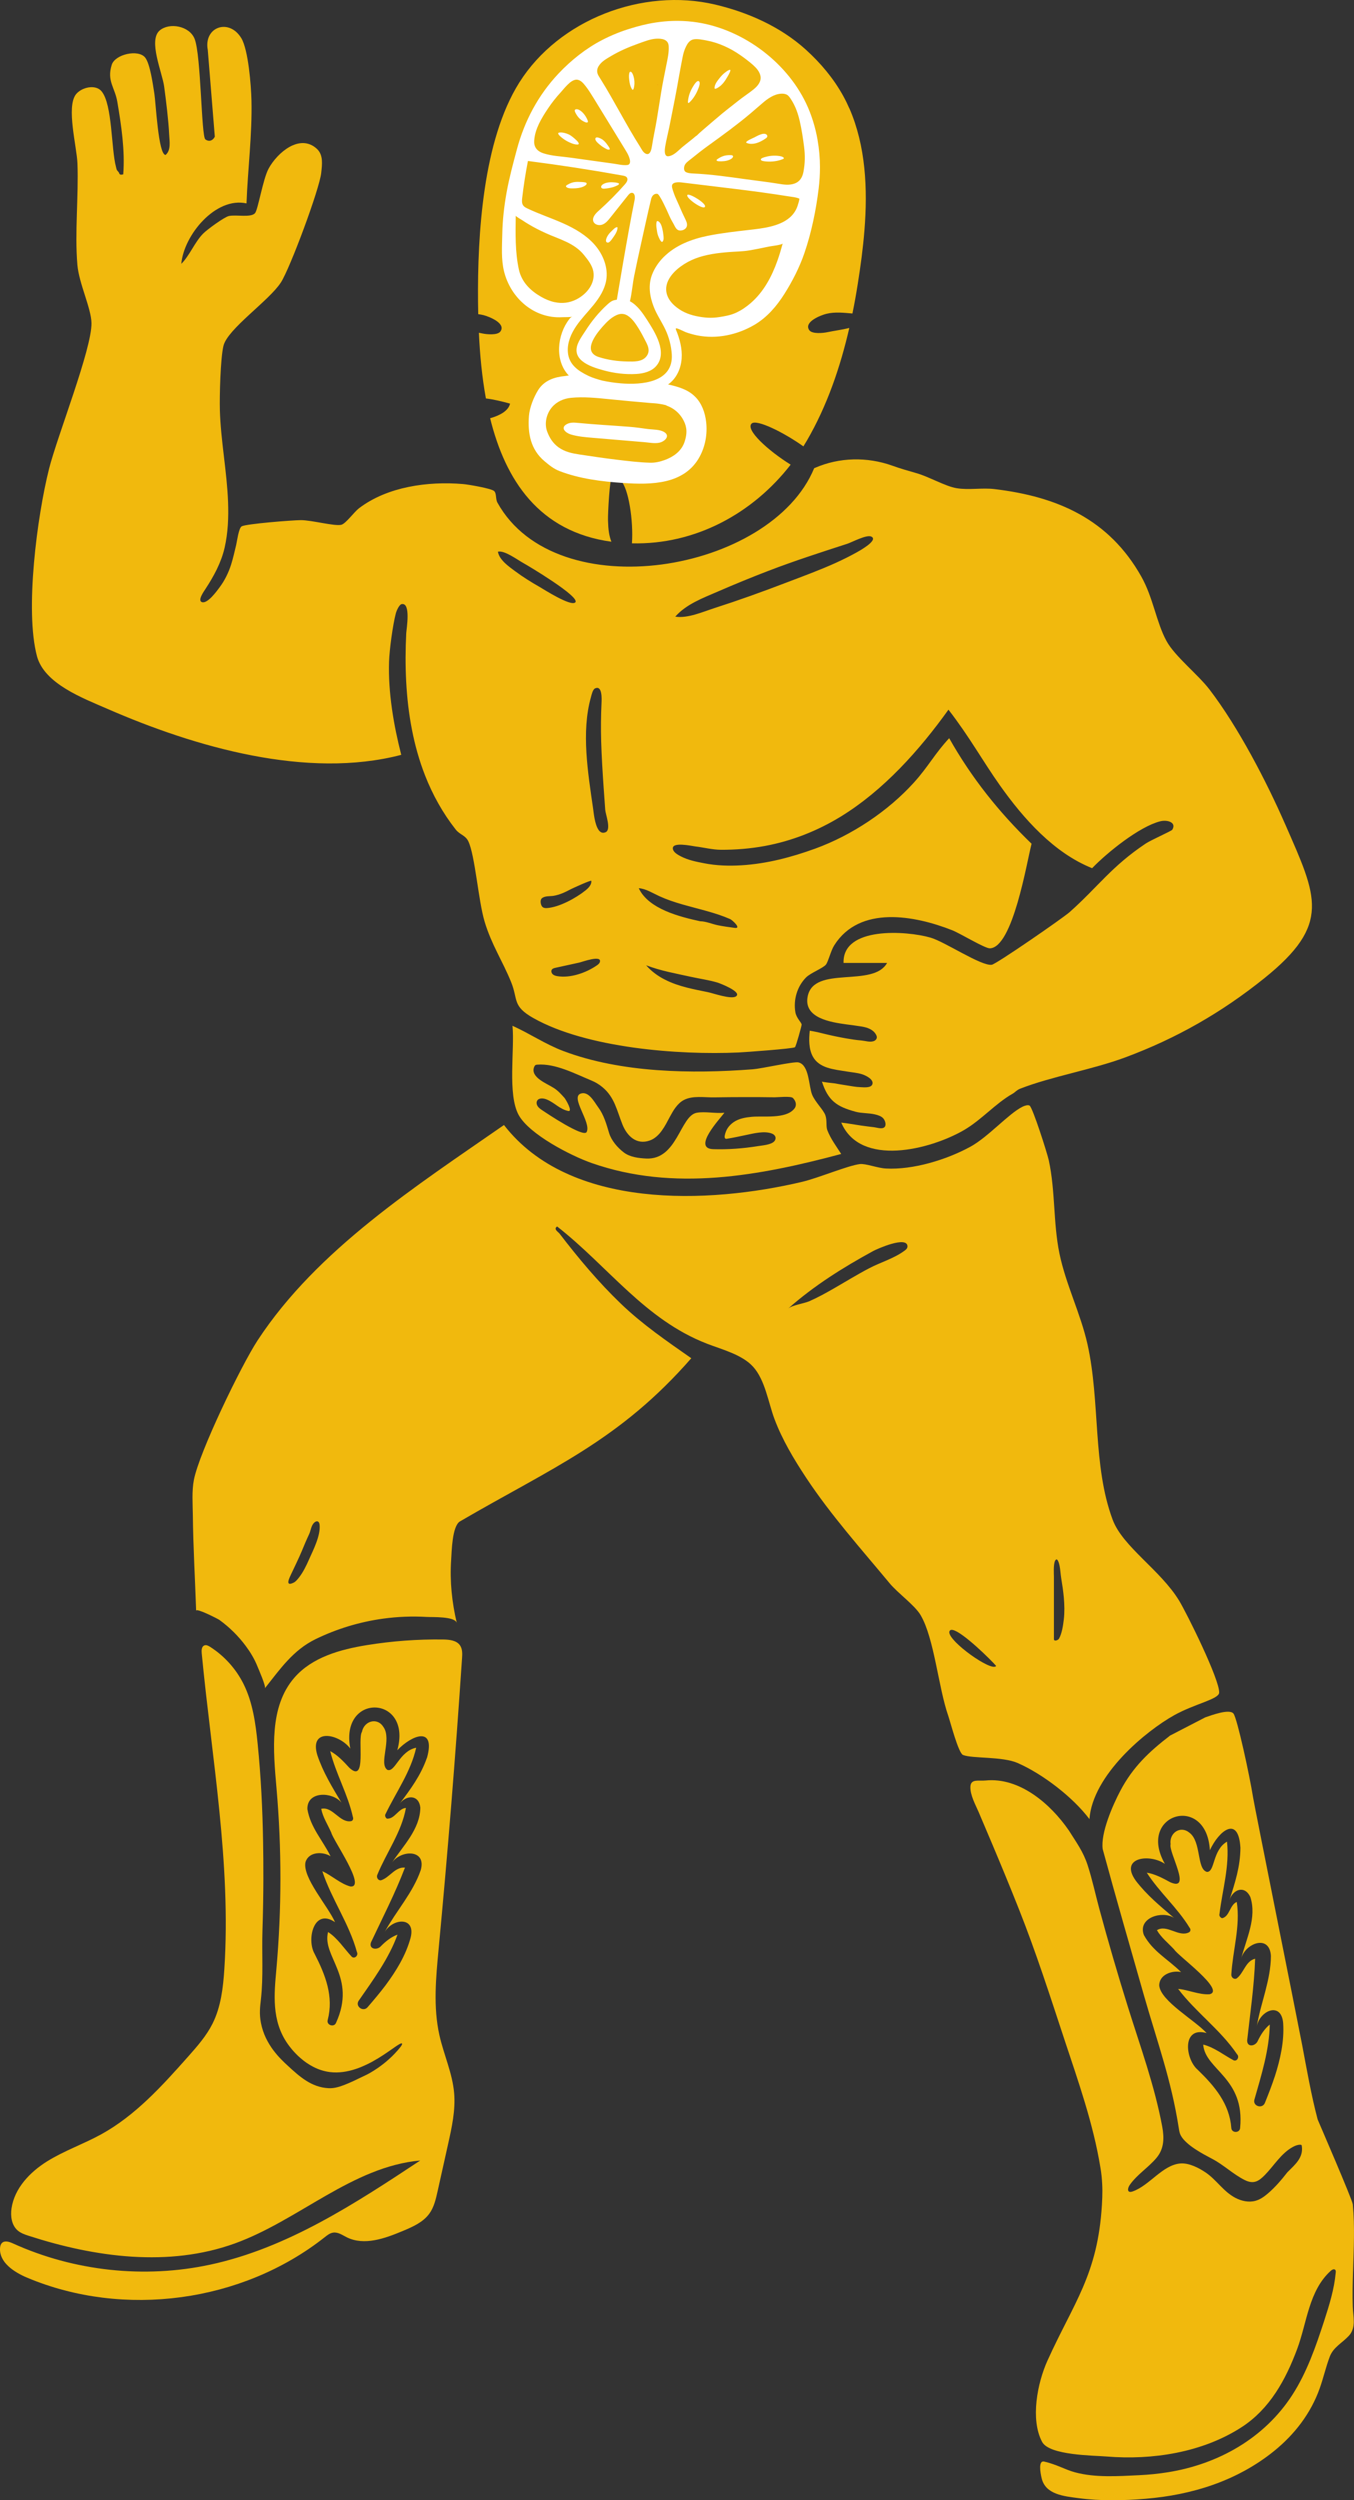 <?xml version="1.0" encoding="UTF-8"?>
<svg id="Capa_2" data-name="Capa 2" xmlns="http://www.w3.org/2000/svg" viewBox="0 0 534.46 986.28">
  <rect x="0" y="0" width="534.46" height="986.28" fill="#333333" stroke="none"/>
  <defs>
    <style>
      .cls-1 {
        fill: #f13636;
      }

      .cls-2 {
        fill: #f1b90d;
      }

      .cls-3 {
        fill: #fff;
      }
    </style>
  </defs>
  <g id="Capa_1-2" data-name="Capa 1">
    <g id="Yoyoman-Amarillo-Tinieblas">
      <path class="cls-2" d="M406.42,436.15c1.21.77,6.95,18.73,7.56,21.55,2.66,12.31,1.7,24.62,4.22,36.81s8.35,23.67,11.05,35.71c5.1,22.76,1.96,47.85,9.94,69.25,4,10.73,18.9,19.86,26.25,31.96,3.09,5.09,16.08,31.28,15.79,36.3-.15,2.6-9.62,4.36-17.69,8.85-11.28,6.27-32.23,23.57-33.51,41.02-6.54-8.69-18.44-17.78-28.24-22.1-6.16-2.72-17.85-1.71-21.65-3.2-1.85-.72-5.04-13.18-5.86-15.52-3.85-10.98-5.51-30.57-10.9-39.67-2.35-3.96-8.98-8.63-12.24-12.57-11.31-13.63-23.2-26.88-32.99-41.69-4.78-7.23-9.4-14.95-12.45-23.1-2.42-6.46-3.67-15.37-8.45-20.63-4.35-4.79-12.35-6.8-18.17-9.06-24.61-9.52-39-30.47-59.16-46.24-1.6,1.02.4,2.09.97,2.84,7.47,9.73,15.37,19.16,24.23,27.66,8.55,8.2,18.09,14.72,27.75,21.47-28.54,32.61-54.71,43.04-91.3,64.36-3.16,1.84-3.28,12.22-3.49,15.19-.57,8.43.3,16.72,2.24,24.92-.66-2.72-9.72-2.29-11.85-2.42-5.73-.34-11.5-.11-17.19.67-9.28,1.27-18.37,4.02-26.79,8.13-8.81,4.3-13.97,11.83-19.94,19.35.54-.68-2.55-7.71-2.97-8.74-1.16-2.87-2.71-5.44-4.55-7.92-2.92-3.94-6.45-7.43-10.43-10.31-.55-.4-9.22-4.84-9.18-3.62-.42-12.56-1.16-25.12-1.3-37.7-.05-4.54-.45-9.46.42-13.95,2.1-10.89,18.65-45.09,25.14-55,23.52-35.87,62.71-60.96,97.25-84.96,25.86,33.44,80.65,31.21,117.84,22.38,6.12-1.45,18.03-6.42,22.63-6.97,2.33-.28,6.88,1.56,10.24,1.75,10.72.6,24.03-3.46,33.44-8.62,7.07-3.88,14.99-13,20.52-15.75.78-.39,2.15-.86,2.81-.44ZM358.21,491.72c0-4.43-12.11,1-13.5,1.76-11.95,6.51-23.49,13.75-33.66,22.77,1.63-1.44,6.27-2.01,8.4-2.95,3.12-1.37,6.12-3,9.08-4.69,4.82-2.75,9.54-5.68,14.45-8.26,4.64-2.44,9.86-3.87,14.1-7.01.47-.35.97-.77,1.09-1.35.02-.1.03-.19.03-.28ZM125.78,600.44c-.44-.53-1.2-.39-1.93.39-1.05,1.12-1.19,3.01-1.83,4.36-1,2.12-1.91,4.28-2.8,6.44-1.25,3.03-2.82,6.15-4.23,9.19-.69,1.47-2.71,5.29.94,3.48.83-.41,1.5-1.27,2.06-1.98,1.68-2.13,2.89-4.66,3.98-7.13,1.67-3.75,4.6-9.39,4.19-13.66-.05-.5-.18-.86-.38-1.1ZM416.46,615.71c-.72,1.41-.45,5.43-.45,6.18v9.77c0,4.94.01,9.88,0,14.82,0,.14,0,.29.07.42.33.63,1.65,0,1.91-.44,1.17-2.01,1.65-5.3,1.92-7.6.34-2.87.26-5.78.01-8.66-.23-2.57-.61-5.13-1.04-7.68-.27-1.62-.31-3.28-.64-4.89-.11-.57-.85-3.74-1.78-1.92ZM391.96,655.82c-3.93-4.09-15.03-14.6-16.97-12.65-2.62,2.63,14.18,14.96,17.64,14.32.27-.05.45-.08.56-.34-.21-.26-.64-.73-1.22-1.34Z"/>
      <path class="cls-2" d="M507.33,325.23c-7.44-17.04-18.6-38.45-29.85-53.16-4.66-6.09-13.7-13.1-17.04-19.22-4.02-7.37-5.23-17.04-9.92-25.38-12.72-22.61-33.03-31.57-58.01-34.54-4.87-.58-10.11.45-14.91-.35-4.51-.75-10.92-4.55-15.98-5.97-2.8-.79-6.13-1.74-9.37-2.9-9.99-3.57-20.94-3.35-30.66.89l-.22.1c-17.03,41.23-101.79,55.51-125.03,13.56-.79-1.43-.27-3.67-1.33-4.58-1.21-1.03-10.16-2.57-12.31-2.74-13.79-1.15-29.77,1.02-40.99,9.55-1.93,1.47-5.16,6-6.92,6.5-2.52.72-11.79-1.83-16.03-1.81-3.28.01-21.6,1.45-23.35,2.44-1.21.69-1.86,6-2.19,7.34-.63,2.6-1.19,5.21-2,7.76-1.03,3.23-2.55,6.31-4.58,9.02-1.1,1.47-4.69,6.46-6.89,5.8-1.94-.59.78-4.33,1.31-5.15,3.31-5.05,6.25-10.42,7.6-16.34,1.35-5.9,1.58-12,1.36-18.03-.45-12.11-2.88-24.05-3.23-36.17-.16-5.58.22-20.42,1.4-25.39,1.61-6.73,17.98-17.77,22.68-25.03,3.61-5.57,15.25-36.85,15.92-43.22.35-3.29.91-7.09-1.73-9.51-6.73-6.17-15.66,1.57-19.04,7.82-2.25,4.16-4.15,16.12-5.35,17.55-1.59,1.89-7.45.52-10.31,1.14-1.87.41-8.69,5.41-10.21,6.97-3.33,3.39-5.23,8.55-8.59,11.91.97-11.35,13.56-26.55,25.74-23.85.49-13.38,2.27-27.2,1.96-40.59-.14-5.91-1.24-20.04-4.02-24.61-4.9-8.03-14.92-4.35-13.23,4.65l2.78,34.23c-.77,1.56-2.25,2.15-3.73,1.07-1.62-1.18-1.68-33.17-4.24-39.65-2.04-5.15-10-6.59-13.82-3.29-4.54,3.91,1.03,16.54,1.78,22.01.75,5.47,1.75,13.62,1.99,18.99.12,2.61.82,6.22-1.42,8.08-2.88-.09-3.85-20.75-4.42-24.19-.56-3.43-1.66-11.79-3.64-14.24-2.74-3.39-11.9-1.26-13.19,2.87-2,6.4,1.24,8.89,2.2,14.55,1.59,9.43,3.06,19.09,2.35,28.65-1.73.51-1.42-.43-1.9-.95-.83-.9-.66-.82-.95-1.91-1.96-7.19-1.38-24.54-5.67-29.85-2.39-2.95-7.96-1.63-10.15,1.15-3.9,4.97.34,20.68.59,27.23.49,13.01-1.12,27.34-.02,40.1.63,7.29,5.47,17.11,5.56,22.9.17,10.23-13.51,44.6-16.76,57.54-4.66,18.54-9.6,55.76-4.76,73.87,2.91,10.89,18.11,16.55,27.86,20.8,34.52,15.04,78.73,27.85,115.93,18.12-3-11.73-5.2-24.57-4.81-36.77.15-4.73,1.47-14.53,2.7-19.15.23-.85,1.28-3.35,2.27-3.54,3.75-.71,1.89,9.86,1.81,11.47-.32,6.36-.36,12.74-.02,19.1.67,12.61,2.84,25.23,7.45,37.02,3,7.66,7.04,14.92,12.14,21.38,1.55,1.97,3.81,2.22,4.94,4.6,2.68,5.63,3.95,23.47,6.44,31.73,2.77,9.17,7.09,15.49,10.48,23.87,2.77,6.83.32,9.38,8.8,14.15,20.97,11.8,57.25,14.63,80.94,13.55,2.86-.13,21.31-1.48,22.26-2.07.4-.25,2.68-8.47,2.65-8.94-.05-.81-2.08-2.57-2.47-4.82-.86-4.96.69-10.23,4.23-13.79,1.75-1.76,6.76-3.67,7.83-5.05.95-1.23,1.91-5.46,3.31-7.66,10.03-15.78,31.69-11.75,46.58-5.87,3.05,1.2,12.88,7.19,14.83,7.12,9.08-.33,14.56-34.03,16.45-41.26-12.95-12.5-23.73-26.06-32.52-41.64-5.75,6.18-8.24,11.22-13.93,17.51-10.12,11.18-24.37,20.75-38.98,26.06-9.33,3.39-19.13,5.97-29.07,6.57-4.91.3-9.91.15-14.75-.8-3.07-.6-6.29-1.23-9.1-2.68-1.09-.56-2.88-1.5-3.21-2.83-.79-3.17,7.38-1.3,8.83-1.13,3.29.39,6.74,1.3,10.07,1.32,5.82.03,11.65-.45,17.38-1.5,10.63-1.96,20.79-5.97,30-11.62,16.87-10.34,31.05-26.2,42.47-42.15,8.25,10.61,13.41,20.12,20.4,29.98,9.25,13.04,21.25,26.55,36.31,32.55,5.95-6.18,18.64-16.41,26.86-18.49,2.89-.73,6.57.45,4.76,3.34-.31.49-8.38,4.05-10.38,5.38-13.63,9.07-19.01,17.25-30.14,27.11-2.68,2.37-28.86,20.46-30.69,20.75-4.1.66-18.5-9.06-24.2-10.7-9.44-2.73-34.81-4.49-34.32,9.99h17.17c-5.47,9.87-28.75.83-31.32,13.11-1.81,8.67,9.16,10.27,15.28,11.13,2.02.28,4.05.51,6.06.85,2.18.37,4.44,1.11,5.6,3.15.2.36.37.76.34,1.17-.05.71-.67,1.27-1.35,1.47-1.49.46-3.2-.16-4.7-.29-2.08-.17-4.15-.49-6.2-.85-2.88-.51-5.75-1.12-8.59-1.81-.84-.2-1.68-.42-2.52-.61-.19-.04-3.12-.64-3.12-.6-.35,3.38-.44,7.23,1.27,10.3,1.21,2.18,3.29,3.5,5.62,4.26,2.53.83,5.22,1.13,7.84,1.56,1.98.33,3.99.46,5.91,1.06,1.36.43,4.73,2,4.08,3.94-.53,1.58-3.46,1.2-4.69,1.16-1.88-.05-3.72-.45-5.57-.72-1.59-.23-3.17-.52-4.75-.79-.51-.09-4.84-.47-4.92-.74,2.45,7.61,5.85,9.93,13.33,11.95,2.46.66,5.11.45,7.6,1.04,1.16.27,2.48.67,3.31,1.58.68.75,1.3,2.52.53,3.39-.91,1.02-3.03.22-4.17.09-1.73-.19-3.46-.43-5.18-.67-2.59-.37-5.18-.86-7.78-1.15,7.57,17.71,35.12,10.65,48.35,3.01,7.06-4.08,12.52-10.6,19.4-14.47.91-.51,1.46-1.36,2.86-1.91,12.3-4.82,28.38-7.48,41.54-12.37,20.17-7.49,37.96-17.66,54.75-31.13,26.72-21.44,20.85-32.18,8.39-60.71ZM196.55,217.62c2.6-.61,7.76,3.25,9.9,4.42,1.8.98,22.83,13.48,20.62,15.59-1.78,1.7-12.46-5.17-14-6.05-3.33-1.9-6.61-3.93-9.69-6.22-2.48-1.84-6.32-4.46-6.84-7.75ZM214,357.63c-.61-.72-.91-2.56-.14-3.25,1.15-1.03,3.16-.77,4.57-.99,2.54-.41,4.72-1.48,6.97-2.66.59-.31,7.96-3.69,8.01-3.26.19,1.52-1.18,2.89-2.3,3.78-3.78,3.02-10.36,6.66-15.3,6.97-.89.05-1.46-.17-1.81-.58ZM217.64,383.05c.01-.2.08-.39.19-.56.31-.45.9-.6,1.44-.72,3.16-.69,6.32-1.39,9.48-2.08,1.05-.23,8.9-3.13,8.03-.19-.17.57-.67.96-1.15,1.3-4.23,2.93-10.45,5.13-15.62,4.27-.67-.11-1.35-.29-1.85-.76-.34-.32-.55-.81-.52-1.27ZM236.28,327.38c-1.57-2.21-1.96-7.04-2.16-8.38-2-13.92-4.76-30.23-.85-44.02.25-.89.67-3,1.65-3.44,2.88-1.29,2.59,4.3,2.52,5.75-.24,5.07-.29,10.13-.14,15.21.18,6.04.56,12.08.97,18.11.2,2.94.42,5.89.63,8.83.13,1.85,2.49,7.84.13,8.86-1.19.51-2.08.04-2.76-.91ZM290.6,392.99s-.08.06-.12.08c-1.91,1.23-8.95-1.25-11.07-1.69-2.72-.56-5.46-1.09-8.16-1.77-6.03-1.52-12.04-4.01-16.2-8.83,5.75,2.2,11.88,3.28,17.87,4.59,3.42.75,6.9,1.23,10.27,2.22.86.25,9.67,3.63,7.41,5.38ZM264.82,355.34c1.55.54,3.13,1.03,4.71,1.48,6.26,1.8,12.67,3.12,18.67,5.73.88.39,4.67,3.88,1.8,3.48-2.25-.31-4.49-.6-6.71-1.06-2.14-.44-4.71-1.55-6.88-1.55-8.05-1.77-20.42-4.79-24.28-13.05,2.82.2,5.56,1.97,8.09,3.13,1.51.69,3.05,1.3,4.61,1.84ZM330.14,221.93c-6.51,2.96-13.28,5.42-19.91,7.95-9.25,3.54-18.58,6.9-28.02,9.93-4.57,1.46-10.8,4.24-15.66,3.44,4.31-4.91,10.88-7.33,16.69-9.85,6.66-2.89,13.38-5.65,20.17-8.25,10.21-3.92,20.59-7.26,30.99-10.63,1.93-.62,7.66-3.75,9.54-2.85,3,1.44-5.04,5.82-5.93,6.31-2.56,1.42-5.19,2.72-7.86,3.94Z"/>
      <path class="cls-2" d="M335.25,42.75c-.72-1.65-1.5-3.26-2.37-4.83-3.8-6.93-8.94-13.03-14.78-18.32-10.04-9.08-22.93-14.78-35.91-17.82-28.48-6.68-61.51,5.84-77.22,30.8-14.37,22.82-16.52,60.04-16.28,86.54.01,1.59.04,3.2.08,4.82.68.08,1.35.19,2.03.36,2.18.55,9.03,3.19,6.74,6.44-1.15,1.63-5.58,1.14-7.09.81-.46-.1-.94-.19-1.42-.28.4,8.64,1.22,17.43,2.77,25.91,3.1.38,6.27,1.14,9.53,2.04-.6,2.73-3.79,4.61-7.86,5.77,6.03,24.43,19.29,44.79,47.86,48.71-.92-2.45-1.23-4.62-1.34-8.49-.07-2.5.63-16.56,1.63-17.27.67-.48,2.62.82,3.38,1.57,3.14,3.05,5.07,16.04,4.44,24.82,25.02.63,47.74-11.82,62.65-31.03-8.88-5.52-18.09-13.88-15.35-16.26,1.95-1.69,12.4,3.37,20.38,9.05.48-.77.95-1.55,1.41-2.34,7.92-13.62,13.15-28.88,16.71-44.37-2.78.7-6.04,1.1-8.71,1.67-1.51.32-5.94.82-7.09-.81-2.29-3.26,4.56-5.9,6.74-6.44,3.43-.85,6.87-.42,10.3-.13.8-3.91,1.5-7.82,2.11-11.7,1.08-6.83,2.06-13.94,2.63-21.12,1.31-16.41.52-33.24-5.95-48.12Z"/>
      <path class="cls-3" d="M322.72,55.18c-.89-5.02-2.4-9.96-4.55-14.45-8.09-16.91-25.97-29.87-44.58-32.12-11.05-1.33-19.87,1.16-24.34,2.51-3.94,1.18-7.78,2.71-11.44,4.6-6.48,3.33-12.38,8.03-17.37,13.32-7.99,8.48-13.39,18.62-16.41,29.88-1.5,5.6-3.04,11.29-4.06,16.99s-1.6,10.92-1.71,16.47c-.1,4.82-.47,9.93.69,14.65,2.61,10.58,11.87,18.74,22.96,18.1,1.22-.07,2.87.06,4.04-.23-.52.14-.87.52-1.19.93-4.83,6.11-5.94,16.48-.19,22.36-.12-.12-1.33.13-1.56.15-4.22.39-8.23,1.77-10.59,5.54-1.74,2.78-3.39,6.94-3.64,10.23-.52,6.82.67,13.23,6.16,17.83,1.86,1.56,3.64,3.02,5.93,3.89,7.93,3.05,16.63,4.12,25.05,4.69,11.04.75,24.29.72,30.3-10.45,2.21-4.12,3.05-8.94,2.52-13.58-.43-3.72-1.71-7.4-4.43-10.07-2.93-2.87-6.72-3.87-10.6-4.77,3.26-2.24,5.06-6.2,5.35-10.15.3-3.94-.76-7.88-2.28-11.53-.07-.16-.08-.29.05-.42.29-.29,3.44,1.35,3.88,1.5,1.46.53,2.97.95,4.49,1.26,7.71,1.53,15.83-.21,22.56-4.15,5-2.93,8.79-7.36,11.86-12.21s5.96-10.44,7.9-16.11c2.79-8.14,4.57-16.86,5.62-25.39.35-2.82.52-5.66.52-8.5,0-3.54-.31-7.17-.95-10.75ZM266.49,38.49c.51-2.64,1-5.28,1.45-7.94.45-2.64.99-5.26,1.48-7.89.28-1.48.68-2.91,1.35-4.27.55-1.13,1.36-2.37,2.63-2.77,1.53-.48,4.01.07,5.6.37,4.72.89,9.3,3.02,13.23,5.76,1.75,1.22,3.45,2.51,5.06,3.92,1.3,1.19,2.6,2.62,2.91,4.41.37,2.14-1.19,3.92-2.72,5.16-1.98,1.61-4.15,2.98-6.14,4.58-2.07,1.66-4.2,3.26-6.25,4.95-1.49,1.24-2.97,2.49-4.44,3.75-.14.12-.28.24-.42.37-.96.81-1.92,1.62-2.86,2.45-.45.39-.89.79-1.34,1.18-.42.37-.91.98-1.41,1.23-1.74,1.5-3.63,2.89-5.4,4.37-1.58,1.32-3.19,3.25-5.36,3.52-1.85.23-1.48-2.74-1.3-3.8.43-2.56,1.09-5.12,1.62-7.68.54-2.62,1.04-5.24,1.56-7.86.25-1.27.5-2.53.75-3.8ZM236.28,26.12c1.07-1.81,3.06-2.91,4.82-3.95,3.41-2.03,7.12-3.64,10.86-4.96,2.17-.77,4.69-1.81,7-1.94,2.24-.13,4.84.22,4.99,2.9.15,2.59-.44,5.09-.95,7.61-.72,3.6-1.46,7.19-2.05,10.82-.58,3.53-1.12,7.06-1.7,10.59s-1.37,6.91-1.89,10.37c-.18,1.17-.63,3.86-2.42,3.09-1.1-.47-1.69-1.84-2.3-2.79-5.53-8.72-10.15-17.98-15.62-26.74l-.09-.14c-.2-.31-.39-.63-.59-.95-.9-1.46-.74-2.77-.07-3.91ZM210.87,55.41c.29-4.55,2.91-8.82,5.38-12.53,1.51-2.27,3.2-4.41,5.04-6.41,1.44-1.57,3.79-4.82,6.07-5.04,1.61-.15,2.9,1.38,3.78,2.52,1.18,1.52,2.2,3.14,3.2,4.78,1.43,2.33,2.86,4.66,4.29,6.99,2.73,4.44,5.46,8.89,8.18,13.34.55.9,1.11,1.82,1.48,2.82.28.76.72,2.14.1,2.84-.2.23-.51.35-.81.38-1.72.2-3.68-.31-5.39-.55l-5.99-.83c-3.72-.52-7.44-1.04-11.16-1.55-3.51-.49-7.07-.59-10.48-1.67-1.66-.53-3.17-1.57-3.58-3.35-.13-.56-.16-1.14-.12-1.73ZM218.96,119.21c-1.83-.39-3.63-1.14-5.39-2.14-4.23-2.42-7.66-5.81-8.74-10.68-1.53-6.92-1.35-14.28-1.26-21.33,0,.34,2.17,1.54,2.5,1.76.9.6,1.81,1.18,2.74,1.73,2.12,1.26,4.33,2.38,6.58,3.4,5.42,2.47,11.28,3.84,15.17,8.69,1.5,1.87,3.23,4.02,3.65,6.45.82,4.75-2.61,8.92-6.62,10.98-2.88,1.48-5.78,1.73-8.62,1.13ZM306.9,102.75c-2.25,6.34-5.45,12.38-10.57,16.81-.87.75-1.78,1.45-2.73,2.09-.9.61-1.85,1.15-2.83,1.61-.2.09-.4.19-.6.27-1.96.85-4.12,1.22-6.21,1.55-3.21.5-6.06.28-9.24-.4-3.2-.69-6.08-1.97-8.54-4.19-3.26-2.94-4.29-6.74-1.99-10.64,2.11-3.59,6.5-6.43,10.29-7.88,4.29-1.64,8.91-2.2,13.46-2.55,2.58-.2,5.13-.2,7.68-.62,2.7-.45,5.38-1.01,8.06-1.57.55-.12,5.12-.62,5.28-1.21-.6,2.24-1.27,4.5-2.06,6.72ZM311.75,85.8c-4.14,3.62-10.89,4.3-16.04,4.9-5.42.63-10.92,1.22-16.28,2.31-6.45,1.31-12.77,3.7-17.51,8.44-1.92,1.93-3.48,4.21-4.48,6.74-1.68,4.23-1,8.75.62,12.88,1.22,3.12,3.14,5.87,4.57,8.89,1.45,3.06,2.32,6.4,2.54,9.78.71,11.14-11.82,12.17-20.11,11.48-2.45-.21-4.89-.56-7.29-1.08,0,0-.02,0-.03,0-1.65-.44-3.97-1.14-5.47-1.87-4.1-1.96-7.79-4.5-8.13-9.47-.25-3.62,1.26-7.17,3.31-10.17s4.63-5.59,6.91-8.42c2.28-2.83,4.3-6.01,4.92-9.59.87-5.01-1.18-10.2-4.52-14.03s-7.86-6.44-12.5-8.51c-4.64-2.07-9.49-3.66-14.07-5.84-.63-.3-1.28-.63-1.68-1.2-.59-.83-.51-1.95-.39-2.97.57-4.88,1.33-9.74,2.27-14.57,12.51,1.6,24.99,3.52,37.4,5.75.64.12,1.36.28,1.7.84.52.84-.16,1.88-.81,2.62-3.27,3.7-6.76,7.21-10.44,10.5-1.24,1.1-2.62,2.65-2.01,4.19.52,1.3,2.29,1.69,3.59,1.18s2.23-1.65,3.1-2.75c2.31-2.91,4.63-5.81,6.94-8.72.43-.54.98-1.13,1.66-1.05,1.11.13,1.2,1.7.98,2.8-2.6,12.65-7.01,39.35-7.01,39.35-1.08.28-1.7.04-3.75,1.91-3.4,3.1-6.28,6.65-8.74,10.53-1.53,2.4-3.89,5.33-3.36,8.38.24,1.35,1.1,2.54,2.17,3.4,2.35,1.91,5.65,2.89,8.52,3.68,4.14,1.14,8.55,1.67,12.88,1.41,2.79-.17,5.92-.94,7.82-3.14,4.63-5.36-.57-13.46-3.62-18.2-1.73-2.69-3.83-5.77-6.72-7.32,0,0-.04-.01-.04-.01.79-3.3,1.02-6.74,1.69-10.07.83-4.13,1.73-8.25,2.64-12.36,1.33-6,2.63-12.01,4.06-17.99.05-.21.4-1.49,1.49-1.88,0,0,.41-.15.86-.1.44.05.83.76,1.04,1.08.52.79.95,1.63,1.38,2.47.9,1.78,1.71,3.59,2.52,5.41.45,1.01,1,1.96,1.54,2.91.56.98,1.07,2.49,2.39,2.61.91.09,1.92-.26,2.5-.98.76-.94.38-2.2-.1-3.18-.96-1.94-1.83-3.87-2.67-5.86-.67-1.58-1.48-3.13-2.03-4.75-.61-1.76-.98-2.82-.5-3.49.69-.99,2.96-.78,3.59-.7,14.1,1.76,28.29,3.25,42.33,5.5,1.28.2,2.7.32,3.91.8.06.03.13.05.21.08.25.1-.71,2.99-.81,3.25-.66,1.73-1.68,3.11-2.94,4.21ZM317.19,67.58s-.02.1-.03.15c-.45,2.27-1.42,3.98-3.71,4.74-2.01.67-4.2.35-6.25,0-4.17-.69-8.38-1.15-12.56-1.73-6.98-.98-13.95-1.98-21-2.3-.91-.04-1.87-.11-2.72-.46-.97-.4-1.02-1.46-.81-2.36.3-1.29,1.7-2.14,2.65-2.92,2.31-1.88,4.67-3.72,7.09-5.46,5.6-4.04,11.14-8.06,16.42-12.52,1.51-1.27,3-2.56,4.48-3.85,2.13-1.86,4.66-3.73,7.58-3.91.73-.05,1.5.03,2.17.35.75.35,1.29,1.19,1.73,1.86,1.71,2.6,2.76,5.57,3.45,8.59.77,3.37,1.28,6.79,1.72,10.21.41,3.19.39,6.45-.23,9.62Z"/>
      <polygon class="cls-1" points="259.51 33.55 259.53 33.31 259.64 33.44 259.51 33.55"/>
      <path class="cls-3" d="M231.05,48.21c.18.07.36.13.53.14s.36-.06.44-.21c.06-.12.05-.28.01-.41-.06-.24-.16-.47-.26-.7-.67-1.43-1.78-2.97-3.21-3.7-.83-.43-2.12-.39-1.56.85.72,1.57,1.87,3.02,3.46,3.77.18.08.38.19.58.27Z"/>
      <path class="cls-3" d="M240.62,58.95c.36-.25-.68-1.55-.83-1.77-.67-.97-1.52-1.95-2.59-2.48-.46-.23-1.86-.93-2.16-.13-.32.88,1.16,2.02,1.7,2.49.57.5,1.2.94,1.86,1.3.45.24,1.5.95,2.02.59Z"/>
      <path class="cls-3" d="M221.15,53.78c.44.41.92.76,1.06.87.86.65,1.79,1.19,2.78,1.61.92.4,1.86.76,2.88.76,1.25,0,.17-1.21-.25-1.6-.94-.87-1.98-1.86-3.15-2.4-1.03-.48-2.49-.88-3.64-.74-.95.12-.36.87.32,1.5Z"/>
      <path class="cls-3" d="M274.28,37.74c-.58.94-1.27,1.83-2.07,2.6s-.68-.14-.61-.75c.21-1.82.85-3.58,1.78-5.15.44-.74.95-1.61,1.6-2.19.51-.46,1.1-.36,1.19.38.09.81-.28,1.68-.57,2.42-.36.93-.8,1.84-1.32,2.69Z"/>
      <path class="cls-3" d="M285.29,32.97c-.23.26-.47.51-.73.75-.28.26-2.5,1.98-2.51,1.01-.01-1.48,1.19-2.94,2.07-4.03.57-.71,1.19-1.38,1.9-1.95.58-.46,1.2-.93,1.91-1.19.66-.24.25.71.15.95-.25.59-.57,1.15-.89,1.7-.55.95-1.15,1.91-1.89,2.76Z"/>
      <path class="cls-3" d="M287.95,63.03c-1.29.57-2.84.66-4.2.59-.27-.01-1.12-.12-.85-.58.05-.09.14-.15.22-.22.81-.59,1.73-1.07,2.69-1.35.73-.21,1.57-.28,2.33-.28.3,0,.82-.02,1.07.2.42.38-.14.97-.47,1.2-.25.17-.51.32-.79.44Z"/>
      <path class="cls-3" d="M298.12,56.57c-1.1.25-2.22.26-3.3-.14-.1-.04-.2-.08-.25-.17-.33-.59,2.78-1.83,3.19-2.05.68-.36,1.34-.74,2.06-1.01.63-.23,1.28-.5,1.96-.43,1.04.11,1.55,1.07.61,1.74-1.23.87-2.72,1.71-4.28,2.06Z"/>
      <path class="cls-3" d="M309.01,62.77c-2.11.85-4.45,1.12-6.71.91-.4-.04-1.96-.13-1.98-.74s1.52-.94,1.9-1.05c1.86-.55,4.29-.66,6.18-.19.53.13,1.59.68.61,1.08Z"/>
      <path class="cls-3" d="M278.15,81.71c-1.1.92-7.84-3.91-6.77-4.84.82-.71,8.1,3.72,6.77,4.84Z"/>
      <path class="cls-3" d="M259.31,87.28s.05-.04.08-.05c.07-.03.14-.03.21-.01.56.11,1,.75,1.24,1.22.29.55.44,1.16.59,1.76.21.86.36,1.74.44,2.62.07.8.23,1.74-.28,2.43-.46.63-1.12-.72-1.27-1.02-.44-.87-.8-1.82-.94-2.79-.18-1.23-.49-2.65-.2-3.89.02-.1.06-.2.13-.27Z"/>
      <path class="cls-3" d="M237.38,74.05c-.25-.36,0-.88.38-1.18.48-.37,1.09-.63,1.67-.77.76-.19,1.55-.24,2.33-.2.71.03,1.5.07,2.18.3.15.05.42.14.4.34-.03.34-.62.58-.88.7-.48.24-.98.44-1.5.59-1.1.3-2.32.53-3.46.59-.24.01-.49.01-.71-.07-.2-.07-.33-.17-.41-.29Z"/>
      <path class="cls-3" d="M239.81,95.7c-1.03-.19-.51-1.55-.24-2.15.42-.9,1.07-1.66,1.79-2.33.55-.51,1.38-1.52,2.15-1.61.06,0,.12,0,.17.03.08.05.08.17.08.27-.1,1.16-.64,2.17-1.29,3.11-.38.55-.73,1.11-1.15,1.63-.32.39-.92,1.17-1.51,1.06Z"/>
      <path class="cls-3" d="M231.55,72.35s0,.04.01.06c.05.52-.83.99-1.22,1.17-1.23.56-2.67.72-4,.73-.78,0-2.01.07-2.67-.44-.58-.44-.11-.72.33-1,.52-.32,1.08-.58,1.66-.78.87-.29,1.8-.37,2.72-.34s1.85.04,2.72.23c.2.04.41.17.46.36Z"/>
      <path class="cls-3" d="M250.34,33.9c-.12.92-.41,2.14-.97,1.15-.55-.97-.82-2.08-.95-3.17-.11-.91-.23-1.85-.07-2.76.06-.32.14-.85.57-.82.36.03.65.56.78.84.57,1.23.78,2.6.73,3.95,0,.12-.03.44-.08.81Z"/>
      <path class="cls-2" d="M182.38,654.13c.12-1.74.19-3.62-.79-5.06-1.38-2.01-4.2-2.29-6.64-2.33-10.09-.14-20.19.6-30.15,2.22-10.54,1.7-21.62,4.79-28.62,12.86-9.94,11.46-8.35,28.53-7.03,43.64,2.07,23.74,2.05,47.67-.06,71.41-.85,9.54-2.03,20.23,4.53,29.48.95,1.33,6.98,9.85,16.65,11.04,13.85,1.7,27.46-12.57,28.42-11.26.21.29-.39,1.06-.6,1.33-5.68,7.24-13.24,10.9-13.24,10.9-7.64,3.71-11.47,5.56-15.14,5.38-6.82-.34-11.5-4.63-16.01-8.77-2.97-2.73-9.05-8.3-10.71-17.02-.68-3.58-.35-6.14,0-9.28,1.01-9.01.32-18.13.61-27.19.49-15.02.39-27.03.25-34.91-.22-12.9-.85-25.81-2.14-38.65-.82-8.13-1.95-16.4-5.61-23.7-2.97-5.92-7.57-11.02-13.15-14.57-.69-.44-1.53-.87-2.29-.57-1.08.42-1.15,1.9-1.04,3.05,3.97,41.5,11.64,82.96,8.94,124.56-.48,7.39-1.34,14.95-4.66,21.58-2.43,4.86-6.08,8.99-9.68,13.05-10.22,11.51-20.78,23.19-34.26,30.61-6.99,3.85-14.63,6.47-21.39,10.69-6.77,4.23-12.83,10.58-14.01,18.47-.47,3.12.01,6.67,2.39,8.75,1.24,1.09,2.86,1.64,4.43,2.14,26.27,8.51,55.3,12.4,81.27,3.02,25.32-9.14,46.41-30.33,73.22-32.73-25.87,17.1-52.53,34.55-82.85,41.07-25.98,5.59-53.74,2.6-77.94-8.38-1.4-.64-3.23-1.24-4.32-.15-.5.5-.68,1.24-.74,1.95-.41,5.63,5.43,9.51,10.63,11.7,38.2,16.1,84.93,9.78,117.47-15.89,1.03-.82,2.12-1.68,3.43-1.86,1.91-.26,3.65,1.01,5.38,1.87,6.86,3.39,15.02.44,22.08-2.52,3.9-1.63,7.99-3.42,10.47-6.84,1.84-2.54,2.56-5.7,3.24-8.76,1.39-6.24,2.78-12.48,4.17-18.72,1.47-6.62,2.96-13.36,2.37-20.12-.68-7.8-4.08-15.09-5.8-22.74-2.5-11.13-1.39-22.72-.32-34.08,3.61-38.18,6.69-76.4,9.24-114.66ZM168.51,693.43c-2.41,6.93-6.47,12.4-10.83,18.17,2.71-3.61,7.66-3.77,8.24,1.45-.12,8.6-6.86,15.11-11.29,21.86,3.49-5.28,13.84-5.57,11.45,2.8-3.09,8.99-9.77,16.17-14.25,24.45,3.23-5.53,12.37-6.19,10.26,2.18-1.86,6.93-5.71,13.19-9.97,18.9-1.83,2.45-4.61,5.78-7.04,8.57-1.75,2-4.98-.36-3.5-2.57,5.75-8.28,11.95-16.71,15.33-26.08-2.57.95-4.62,2.61-6.53,4.53-1.51,1.76-4.93,1.25-3.93-1.51,4.59-9.74,9.56-19.38,13.4-29.46-3.99-.35-6.1,4.03-9.53,5.03-1.13.05-1.77-1.14-1.42-2.1,3.62-8.87,9.65-16.96,11.33-26.47-3.01.21-4.45,4.49-7.52,4.22-.61-.41-.93-1.29-.47-1.93,4.16-8.6,9.93-16.59,12.04-26.04-6.65,1.33-8.35,9.95-11.4,8.72-3.49-2.49,1.9-11.99-1.53-16.9-2.38-3.89-7.62-2.44-8.48,1.93-1.85,2.71,2.04,20.7-5,14.14-2.24-2.44-4.61-5-7.53-6.55,2.21,8.92,6.96,16.97,8.95,25.98.28.68.05,1.48-.72,1.66-4.52.76-7.23-5.96-11.78-4.87.66,3.36,2.61,6.28,3.98,9.4.65,2.91,14.02,21.75,7.55,21.23-3.95-1.03-7.37-4.37-11.09-6.02,3.6,10.98,10.57,20.58,13.66,31.89.67,1.25-.84,2.82-2.01,1.88-3.08-3.28-5.54-7.28-9.38-9.79-2.55,9.68,11.41,17.66,3.14,35.84-.81,1.92-3.86.87-3.29-1.13,2.43-9.26-.88-17.75-5.17-26.11-3.22-5.59-.36-18.24,8.06-12.48-2.75-6.31-12.99-17.68-11.65-23.71,1.35-4.29,7.03-4.13,9.9-2.29-3.31-6.62-7.89-11.27-9.16-18.59-.19-7.27,10.01-6.89,13.46-2.55-3.63-6.08-7.25-11.94-9.54-18.78-3.26-10.82,8.6-8.44,13.03-2.55-4.28-22.28,24.65-21.16,18.54.65,5.84-6.12,15.21-9.59,11.73,2.98Z"/>
      <path class="cls-2" d="M534.08,896.06c.25-8.83.74-17.71-.1-26.52-.18-1.86-13.83-33.32-13.87-33.47-2.57-9.73-4.28-19.71-6.16-29.6-1.81-9.54-18.79-94.01-19.34-97.52-1.34-8.48-6.25-31.13-7.72-32.98-1.61-2.04-8.9.72-11.17,1.5l-13.85,7.16c-8.34,6.41-14.68,12.38-19.66,21.82-3,5.69-7.8,16.63-6.95,22.96,5.2,19.14,10.72,38.2,16.16,57.28,5.33,18.69,10.91,33.67,13.89,52.88.15.98.31,1.98.79,2.85,2.13,3.88,8.91,7.36,12.47,9.24,4.5,2.37,8.18,6.02,12.73,8.3,3.48,1.74,5.47.57,7.95-1.95,3.67-3.73,6.46-8.64,11.21-11.17.87-.46,1.84-.83,2.83-.8.16,0,.33.03.44.14.09.1.11.24.13.37.67,4.61-2.63,7.28-5.71,10.37-2.34,3-4.82,5.92-7.72,8.38-1.43,1.22-3.01,2.34-4.81,2.85-2.67.76-5.59.11-8.05-1.19-4.68-2.48-7.34-7.01-11.58-9.91-2.72-1.85-6.63-3.89-10.04-3.62-7.05.55-12.18,8.7-18.85,11.03-2.31.81-2.12-1.2-1.13-2.6,2.91-4.12,7.3-6.79,10.52-10.62,3.05-3.62,3.1-7.92,2.26-12.4-3-16.1-8.64-31.53-13.52-47.12-4.02-12.84-7.79-25.76-11.3-38.75-1.55-5.72-2.78-11.57-4.61-17.21-1.74-5.37-4.5-9.04-7.4-13.67-7.33-10.64-19.57-21.07-32.89-19.73-2.64.27-5.79-.76-5.98,2.34-.2,3.32,2.04,7.28,3.29,10.21,1.86,4.36,3.71,8.72,5.55,13.08,3.59,8.52,7.12,17.07,10.52,25.67,6.56,16.59,11.99,33.43,17.57,50.36,5.54,16.78,11.54,33.55,14.39,51.07.18,1.09.34,2.17.45,3.27.42,4.25.38,7.26.13,11.45-1.65,27.54-11.16,38.56-21.5,61.42-3.95,8.74-6.82,23.13-2.11,32.02,2.85,5.38,20.48,5.35,25.42,5.77,18.09,1.5,37.87-1.56,53.32-11.55,11.15-7.21,17.44-18.76,21.96-30.89,3.86-10.34,4.56-22.97,13.25-30.81.5-.45,1.31-.87,1.76-.38.25.27.24.68.2,1.04-.57,6.56-2.56,12.91-4.59,19.17-3.29,10.09-6.8,20.24-12.56,29.16-11.04,17.08-29.22,27.28-49.05,30.47-3.79.61-7.62.99-11.45,1.17-8.23.39-17.28,1.03-25.29-1.14-3.9-1.06-7.16-3.08-12.14-4.24-2.36-.55-1.56,4.28-.99,6.64,1.54,6.37,8.75,7.03,14.59,7.8,8.61,1.15,17.75.96,26.39.24,9.07-.75,18.09-2.48,26.68-5.52,8.67-3.06,16.88-7.5,24.03-13.28,8.14-6.58,14.54-14.87,18.07-24.8,1.46-4.11,2.41-8.38,3.95-12.46,1.45-3.82,4.96-5.4,7.59-8.29,2.9-3.18,1.61-7.52,1.49-11.42-.15-4.63-.04-9.26.1-13.88ZM503.17,819.17c-.94,2.9-2.49,6.96-3.89,10.39-1.01,2.46-4.83,1.27-4.14-1.29,2.76-9.69,5.9-19.68,6.07-29.64-2.12,1.73-3.52,3.97-4.71,6.4-.86,2.15-4.26,2.78-4.21-.16,1.19-10.7,2.77-21.43,3.15-32.21-3.89.96-4.47,5.79-7.39,7.84-1.05.42-2.04-.51-2.02-1.52.55-9.56,3.64-19.17,2.15-28.71-2.78,1.17-2.76,5.69-5.75,6.42-.71-.19-1.3-.92-1.07-1.68,1.15-9.48,4.03-18.91,2.97-28.53-5.86,3.41-4.68,12.12-7.96,11.94-4.1-1.23-2.08-11.96-6.92-15.5-3.51-2.91-8,.16-7.39,4.57-.88,3.16,8.63,18.93-.16,14.99-2.91-1.58-5.98-3.24-9.24-3.76,4.97,7.72,12.08,13.81,16.88,21.69.48.55.52,1.38-.15,1.81-4.03,2.18-8.77-3.3-12.72-.8,1.72,2.97,4.5,5.1,6.81,7.61,1.55,2.54,20.31,16.04,14.01,17.65-4.07.3-8.39-1.75-12.45-2.11,6.96,9.22,16.66,16.05,23.24,25.76,1.04.97.12,2.94-1.3,2.43-3.97-2.11-7.6-5.1-12.04-6.23.72,9.99,16.51,13.02,14.57,32.9-.14,2.08-3.36,2.08-3.48,0-.7-9.55-6.58-16.51-13.34-23.03-4.86-4.25-6.25-17.14,3.59-14.41-4.64-5.08-18.01-12.53-18.7-18.66-.11-4.5,5.32-6.19,8.63-5.38-5.28-5.19-11.11-8.11-14.69-14.63-2.53-6.82,7.24-9.76,11.91-6.76-5.4-4.58-10.73-8.95-15.11-14.68-6.59-9.18,5.4-10.77,11.5-6.63-11.26-19.7,16.48-28,17.75-5.38,3.54-7.68,11.29-14,12.06-.98-.04,7.34-2.11,13.83-4.36,20.69,1.39-4.29,6.03-6.04,8.26-1.29,2.67,8.18-1.6,16.52-3.61,24.34,1.6-6.12,11.29-9.75,11.74-1.05-.02,9.51-4.01,18.46-5.57,27.74,1.26-6.28,9.7-9.86,10.41-1.25.48,7.16-1.14,14.32-3.32,21.11Z"/>
      <path class="cls-2" d="M326.58,445.87c-.62-1.59-.05-3.81-.77-5.9-.75-2.16-4.04-5.22-5.23-8.12-1.41-3.44-1.08-11.71-5.4-12.76-1.79-.44-14.5,2.44-17.97,2.71-24.14,1.86-52.01,1.42-74.84-7.19-7.16-2.7-13.18-6.86-20.08-9.96.93,9.3-2.04,27.1,2.46,35.22,4.23,7.64,20.62,16.06,28.79,18.92,32.48,11.38,66.3,5.02,98.51-3.58-1.92-2.99-4.16-5.97-5.46-9.32ZM313.44,437.47c-3.43,4.03-12.07,2.64-16.75,3.09-2.44.23-5.03.67-7.09,2.09-2.01,1.39-3.09,3.06-3.55,5.42-.04.22-.13,1.3.77,1.16,2.56-.4,5-.94,7.54-1.47,3.05-.63,7.39-1.8,10.42-.56.59.24,1.12.7,1.3,1.31.17.6-.04,1.27-.46,1.72-1.29,1.39-4.73,1.6-6.51,1.89-5.78.94-11.72,1.38-17.57,1.2-8.42-.26,2.6-11.92,4.41-14.38-3.4.38-7.71-.59-10.95.02-6.56,1.23-7.61,18.63-19.93,18.05-2.94-.14-6.38-.54-8.8-2.37-2.52-1.91-4.95-4.74-5.84-7.68-1.11-3.66-2.03-7.09-4.33-10.21-1.56-2.11-3.7-6.36-6.81-5.38-4.39,1.39,4.25,11.43,2.27,15.19-1.23,2.34-15.95-7.53-17.57-8.62-.64-.43-1.28-.88-1.72-1.51s-.63-1.49-.27-2.17c.65-1.25,2.5-1.09,3.8-.55,3.26,1.35,5.03,3.79,8.49,4.55,1.98.41-1.04-4.7-1.49-5.19-1.48-1.61-2.37-2.69-4.19-3.88-2.65-1.74-9.4-4.17-7.77-8.29.11-.29.28-.59.54-.75.21-.13.47-.15.72-.17,7.13-.56,14.93,3.62,21.38,6.27,1.58.65,3.05,1.55,4.35,2.63,4.81,4,5.67,9.26,7.89,14.76,1.82,4.53,5.56,8.1,10.74,6.27,4-1.42,6.08-5.86,7.95-9.35,1.31-2.44,2.94-5.29,5.56-6.65,3.48-1.81,8.16-.95,11.94-1.02,4.06-.07,8.11-.11,12.17-.11,3.9,0,7.8,0,11.7.08,1.15.02,6.39-.58,7.23.29,1.16,1.21,1.65,2.9.45,4.3Z"/>
      <path class="cls-2" d="M246.25,123.9c2.18.48,3.89,2.72,5.06,4.47,1.11,1.66,2.08,3.4,2.99,5.18,1.19,2.32,2.76,4.73.78,7.13-1.77,2.14-4.95,1.96-7.45,1.92-3.81-.06-7.66-.59-11.29-1.76-6.4-2.07-1.43-8.63,1.39-11.85,1.75-1.99,4-4.34,6.65-5.04.66-.17,1.28-.17,1.87-.04Z"/>
      <path class="cls-2" d="M270.84,168.78c.31,1.91-.04,3.81-.69,5.7-1.21,3.51-4.34,5.73-7.7,6.96-1.89.69-3.78,1.14-5.8,1.09-4.49-.11-9.08-.7-13.54-1.23-4.79-.57-9.56-1.29-14.33-2.01-3.02-.46-5.78-1.02-8.31-2.83-2.17-1.54-3.58-3.75-4.49-6.22-1.16-3.16-.32-6.9,1.79-9.47,1.9-2.32,4.7-3.55,7.63-3.84,4.98-.49,10.12.04,15.08.54,5.4.54,10.8,1.04,16.2,1.5,1.05.09,2.09.12,3.13.27.33.05,3.32.49,3.32.78,3.38,1.18,6.02,3.79,7.27,7.15.2.54.34,1.07.42,1.61Z"/>
      <path class="cls-3" d="M262.75,173.22c-.59.68-1.56,1.23-2.44,1.41-1.94.41-4.01-.05-5.97-.21-2.25-.19-4.5-.38-6.75-.57-4.6-.39-9.19-.77-13.79-1.16-2.85-.24-5.74-.48-8.5-1.31-1.99-.6-4.39-2.65-1.43-4.14,1.38-.69,2.84-.56,4.32-.41,6.73.66,13.47,1,20.22,1.53,2.36.18,4.8.53,7.18.86,2.05.28,4.89.12,6.68,1.28,1.32.85,1.19,1.89.47,2.73Z"/>
    </g>
  </g>
</svg>